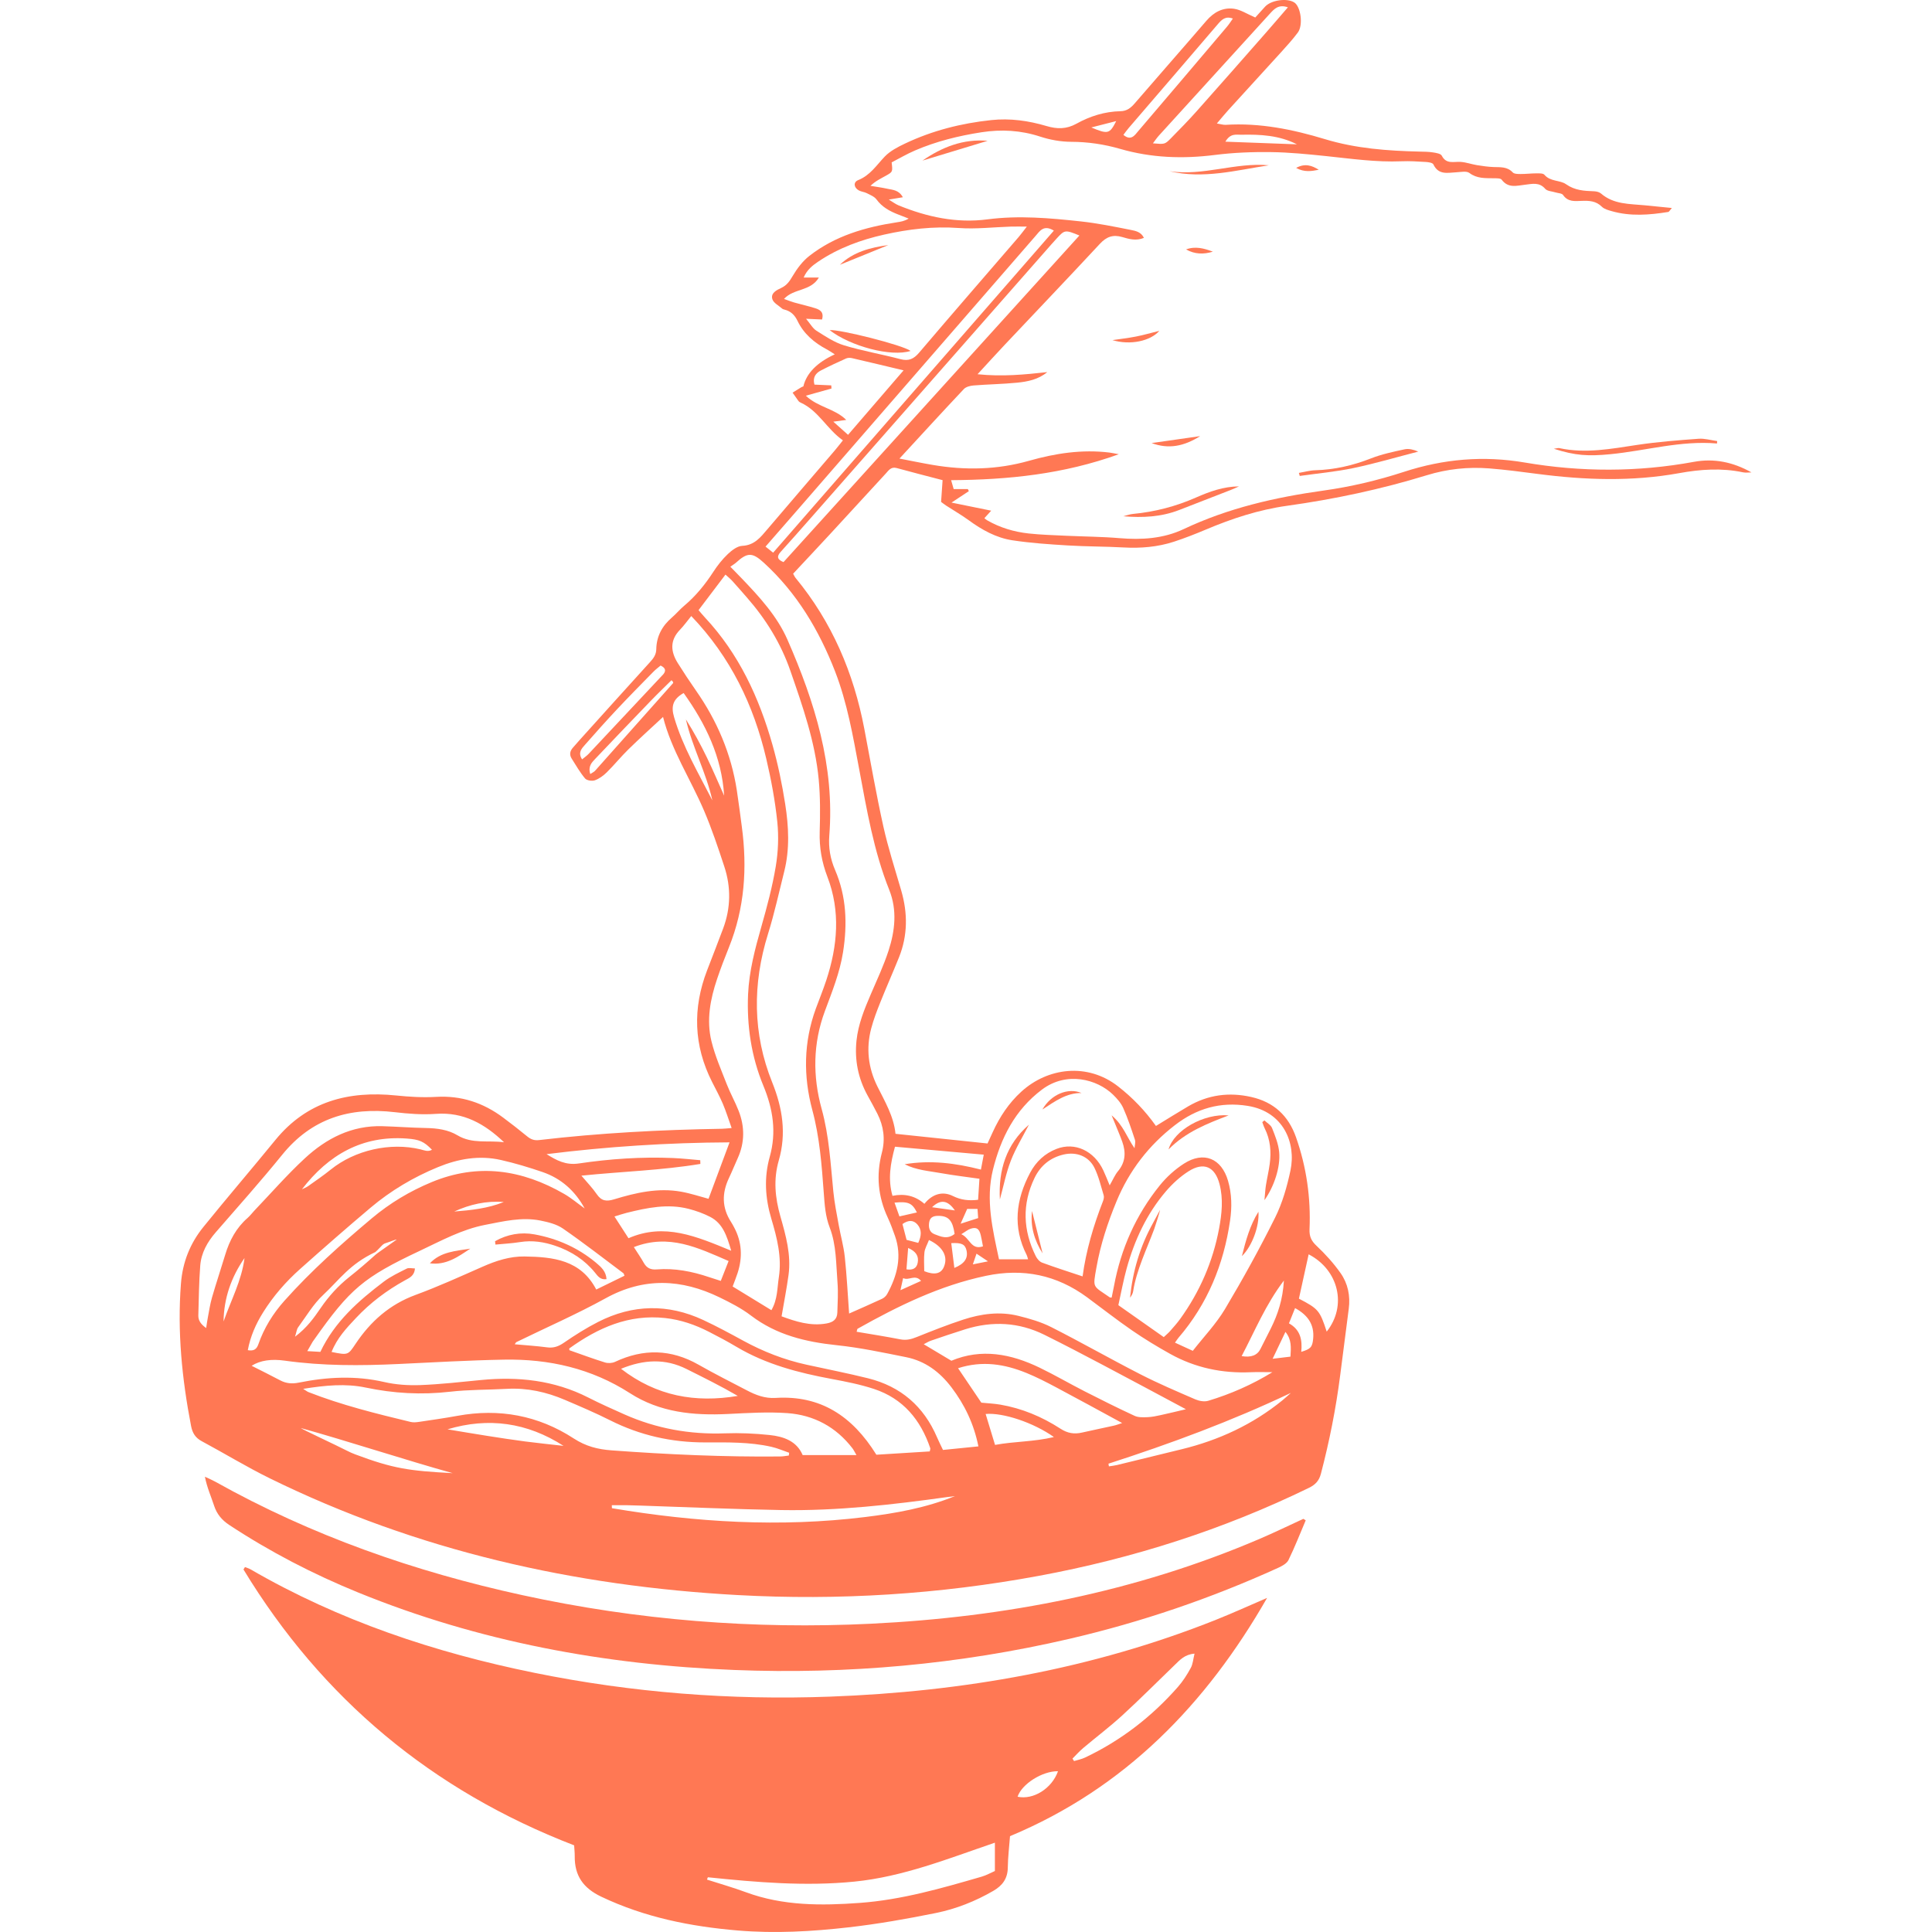 <svg width="1000" height="1000" viewBox="0 0 1000 1000" fill="none" xmlns="http://www.w3.org/2000/svg">
<rect width="1000" height="1000" />
<path d="M378.668 583.787C376.973 579.063 375.749 575.091 374.134 571.299C372.489 567.458 370.473 563.767 368.577 560.025C359.008 541.148 358.447 521.87 366 502.231C368.778 495.01 371.606 487.798 374.315 480.546C378.256 469.964 378.417 459.202 374.906 448.54C371.707 438.81 368.447 429.061 364.435 419.653C357.454 403.313 347.514 388.298 343.191 371.086C337.042 376.813 331.044 382.21 325.287 387.847C321.395 391.648 317.955 395.921 314.083 399.743C312.338 401.468 310.181 403.063 307.915 403.875C306.46 404.397 303.732 403.995 302.839 402.942C300.191 399.813 298.145 396.162 295.918 392.681C294.614 390.635 294.986 388.709 296.58 386.944C297.704 385.7 298.777 384.406 299.9 383.163C312.107 369.622 324.304 356.061 336.571 342.57C338.316 340.645 339.64 338.789 339.69 336.011C339.811 329.34 342.729 323.974 347.765 319.641C349.981 317.736 351.867 315.439 354.114 313.553C360.122 308.518 364.956 302.54 369.209 295.99C371.356 292.68 373.863 289.5 376.712 286.792C378.768 284.836 381.607 282.65 384.184 282.529C390.523 282.219 393.673 278.086 397.194 273.944C408.728 260.373 420.363 246.872 431.938 233.331C433.272 231.767 434.526 230.122 436.291 227.925C428.026 222.168 423.713 212.579 414.345 208.356C413.974 208.186 413.563 207.945 413.332 207.624C412.269 206.179 411.266 204.695 410.233 203.231C411.717 202.308 413.192 201.385 414.686 200.482C415.037 200.272 415.448 200.151 415.82 199.991C417.444 193.184 422.864 187.654 432.079 183.401C430.464 182.398 429.21 181.515 427.876 180.803C421.426 177.383 416.02 172.799 412.821 166.139C411.336 163.04 409.31 161.054 406.03 160.251C405.629 160.151 405.178 160.03 404.877 159.77C403.081 158.175 400.373 156.831 399.771 154.845C398.808 151.695 401.968 150.141 404.395 149.017C407.234 147.693 408.678 145.587 410.233 142.939C412.52 139.057 415.418 135.186 418.929 132.447C432.179 122.096 447.826 117.573 464.175 115.065C466.161 114.764 468.157 114.473 470.314 113.129C468.488 112.417 466.673 111.715 464.847 111.003C460.494 109.318 456.562 107.181 453.674 103.229C452.58 101.735 450.454 100.912 448.679 100C447.395 99.338 445.81 99.247 444.546 98.565C441.938 97.151 441.537 94.282 444.215 93.219C450.404 90.752 453.674 85.516 457.926 81.063C460.725 78.134 464.677 76.098 468.428 74.312C482.561 67.592 497.556 63.801 513.093 62.156C522.832 61.123 532.351 62.477 541.669 65.235C547.095 66.84 551.94 66.94 557.205 64.011C564.166 60.14 571.83 57.712 579.974 57.562C583.214 57.502 585.28 55.877 587.316 53.52C599.623 39.227 612.111 25.084 624.398 10.781C628.249 6.297 632.994 3.74 638.691 4.532C642.191 5.014 645.451 7.23 649.724 9.056C650.978 7.672 652.884 5.535 654.819 3.429C657.929 0.049 666.073 -1.125 669.875 1.242C673.285 3.369 674.629 12.998 671.75 16.849C669.123 20.37 666.154 23.64 663.205 26.899C654.057 36.99 644.839 47.02 635.672 57.1C633.856 59.096 632.151 61.213 629.844 63.911C631.86 64.232 633.164 64.693 634.438 64.613C652.081 63.5 669.143 66.98 685.793 72.025C701.871 76.9 718.241 78.074 734.81 78.465C737.117 78.515 739.444 78.525 741.701 78.886C743.316 79.137 745.703 79.498 746.255 80.571C748.612 85.175 752.504 83.54 756.095 83.801C758.913 84.001 761.661 85.014 764.47 85.476C767.318 85.937 770.197 86.349 773.066 86.459C776.626 86.589 780.137 86.188 782.986 89.237C783.768 90.07 785.664 90.06 787.048 90.07C789.766 90.08 792.484 89.729 795.212 89.729C796.647 89.729 798.693 89.628 799.395 90.471C802.434 94.082 807.459 93.159 810.518 95.316C815.223 98.626 819.987 98.806 825.123 99.007C826.326 99.057 827.791 99.398 828.663 100.15C835.233 105.837 843.367 105.496 851.221 106.248C855.685 106.68 860.158 107.141 865.344 107.653C864.26 108.886 863.929 109.639 863.488 109.709C853.709 111.274 843.919 112.076 834.21 109.288C832.425 108.776 830.358 108.234 829.125 107.011C826.095 103.982 822.565 103.831 818.693 103.972C815.213 104.102 811.552 104.614 809.044 100.922C808.412 100 806.416 100.01 805.042 99.568C803.257 99.007 800.859 98.957 799.806 97.743C796.717 94.172 793.156 95.185 789.405 95.606C785.162 96.088 780.659 97.582 777.278 93.019C776.667 92.186 774.55 92.296 773.126 92.266C768.743 92.196 764.48 92.487 760.538 89.518C759.064 88.405 756.135 89.057 753.888 89.167C749.344 89.398 744.59 90.752 741.922 85.095C741.511 84.222 739.354 83.911 737.98 83.831C733.797 83.57 729.595 83.309 725.412 83.48C712.353 84.022 699.494 82.166 686.575 80.812C676.996 79.819 667.377 78.846 657.758 78.726C648.149 78.605 638.46 78.986 628.932 80.19C612.281 82.306 595.962 81.745 579.783 77.061C571.539 74.673 563.133 73.43 554.447 73.4C549.091 73.379 543.524 72.386 538.429 70.721C528.399 67.431 518.368 66.86 508.047 68.455C496.192 70.29 484.617 73.149 473.584 77.893C469.381 79.698 465.409 82.046 461.517 84.052C462.069 88.856 462.109 88.936 458.729 90.842C456.051 92.347 453.242 93.63 450.544 96.188C453.473 96.68 456.422 97.071 459.321 97.703C462.079 98.305 465.218 98.284 467.315 102.096C464.968 102.487 463.102 102.798 460.043 103.3C462.169 104.583 463.523 105.647 465.058 106.279C479.832 112.317 495.118 115.637 511.107 113.54C527.275 111.424 543.334 112.858 559.362 114.594C568.068 115.536 576.704 117.302 585.31 119.007C587.717 119.488 590.606 120 592.091 123.129C587.988 124.824 584.347 123.711 580.877 122.698C576.122 121.314 572.742 122.497 569.342 126.158C552.943 143.812 536.292 161.234 519.763 178.767C515.349 183.451 511.026 188.225 505.981 193.702C518.73 195.036 530.365 193.892 542.07 192.599C537.476 196.42 531.969 197.533 526.443 198.075C518.95 198.817 511.387 198.918 503.875 199.519C502.15 199.66 499.983 200.212 498.88 201.385C487.977 212.95 477.245 224.695 465.559 237.363C471.989 238.597 477.395 239.731 482.831 240.653C499.582 243.502 516.172 243.171 532.631 238.497C546.232 234.635 560.064 232.509 574.257 234.244C575.571 234.405 576.865 234.715 579.081 235.117C550.525 245.428 521.859 248.347 492.3 248.537C492.862 250.483 493.233 251.787 493.624 253.151H500.966C501.137 253.512 501.297 253.863 501.468 254.224C498.85 255.949 496.232 257.675 492.501 260.142C499.762 261.616 505.961 262.88 513.042 264.325C511.488 266.04 510.605 267.013 509.512 268.216C509.983 268.587 510.445 269.029 510.986 269.33C517.636 273.141 524.868 275.298 532.411 276.12C538.86 276.822 545.36 276.993 551.839 277.304C561.047 277.735 570.275 277.775 579.453 278.547C590.947 279.51 602.211 278.808 612.683 273.853C635.682 262.971 659.985 257.414 685.071 253.913C699.113 251.957 713.135 248.637 726.626 244.244C747.258 237.514 767.87 235.759 789.214 239.4C818.382 244.375 847.61 244.405 876.778 239.048C887.189 237.133 897.009 239.149 906.548 244.515C905.093 244.515 903.579 244.766 902.185 244.475C891.111 242.128 880.108 242.91 869.095 244.906C844.711 249.329 820.288 248.487 795.844 245.297C787.539 244.214 779.214 243.111 770.869 242.449C759.906 241.586 749.043 242.74 738.542 245.969C714.85 253.251 690.698 258.377 666.174 261.797C651.54 263.833 637.638 268.397 624.077 274.134C618.681 276.411 613.204 278.558 607.637 280.383C599.182 283.141 590.456 283.853 581.559 283.362C571.94 282.83 562.291 282.911 552.682 282.319C543.093 281.737 533.454 281.095 523.975 279.651C515.59 278.367 508.208 274.245 501.337 269.219C497.656 266.531 493.664 264.264 489.833 261.767C488.639 260.985 487.526 260.092 487.104 259.781C487.405 255.518 487.646 252.008 487.887 248.527C479.411 246.3 471.738 244.365 464.115 242.258C461.176 241.446 459.953 243.502 458.428 245.157C448.769 255.638 439.15 266.15 429.481 276.622C423.232 283.382 416.923 290.092 410.524 296.943C410.985 297.755 411.296 298.538 411.807 299.15C430.654 321.998 441.858 348.308 447.365 377.235C450.574 394.096 453.513 411.027 457.224 427.777C459.712 438.991 463.303 449.974 466.502 461.027C469.872 472.672 469.862 484.187 465.319 495.521C462.199 503.294 458.789 510.947 455.68 518.721C453.894 523.184 452.159 527.698 450.935 532.332C448.207 542.663 449.381 552.743 454.115 562.292C458.007 570.146 462.58 577.699 463.513 586.856C479.562 588.541 495.128 590.176 511.147 591.861C511.989 590.016 512.932 587.959 513.875 585.903C517.496 578.009 522.18 570.908 528.659 565.02C542.331 552.583 562.842 549.935 578.71 562.302C586.243 568.17 592.682 574.88 598.319 582.794C604.027 579.313 609.453 575.903 614.98 572.653C625.22 566.645 636.143 565.191 647.698 567.809C659.323 570.447 666.886 577.458 670.818 588.652C676.234 604.068 678.511 619.956 677.809 636.235C677.648 639.946 678.711 642.273 681.44 644.831C685.983 649.094 690.236 653.808 693.827 658.883C697.669 664.299 699.003 670.709 698.11 677.449C696.605 688.853 695.141 700.268 693.697 711.692C691.5 728.954 688.11 745.985 683.697 762.826C682.754 766.427 680.838 768.473 677.578 770.068C633.044 791.773 586.303 806.658 537.647 815.665C486.101 825.204 434.135 828.474 381.817 825.605C297.252 820.971 216.018 802.696 139.648 765.183C127.631 759.275 116.167 752.264 104.361 745.925C101.092 744.17 99.597 741.683 98.905 738.112C94.191 713.728 91.733 689.255 93.659 664.36C94.522 653.226 98.424 643.547 105.264 635.091C117.511 619.936 130.219 605.151 142.536 590.056C158.886 570.035 180.39 564.499 205.035 567.016C211.885 567.719 218.856 568.14 225.717 567.739C238.706 566.986 250.09 570.748 260.361 578.411C264.554 581.55 268.706 584.75 272.749 588.09C274.634 589.655 276.39 590.407 278.977 590.106C310.432 586.415 342.017 584.77 373.673 584.248C374.906 584.228 376.15 584.068 378.658 583.867L378.668 583.787ZM194.272 648.071C180.842 654.41 175.777 662.323 167.281 670.247C162.176 675.002 158.504 681.311 154.312 687.008C153.58 688.001 153.479 689.445 152.707 691.872C158.866 687.249 162.476 682.153 165.987 677.028C170.15 670.949 174.974 665.603 180.772 660.999C185.476 657.268 189.879 653.487 194.342 649.465C194.663 649.174 194.994 648.903 195.345 648.662C197.783 646.937 203.44 642.945 205.295 641.621C205.075 641.34 201.273 642.975 199.628 643.447C198.956 643.637 198.355 644.018 197.853 644.51C196.619 645.713 195.757 646.777 194.272 648.081V648.071ZM361.566 315.8C362.659 317.063 363.713 318.357 364.846 319.581C382.449 338.398 392.911 361.076 399.831 385.51C402.68 395.56 404.806 405.861 406.421 416.182C408.237 427.787 408.829 439.542 405.9 451.147C403.192 461.89 400.844 472.752 397.545 483.324C389.44 509.282 389.56 535.06 399.691 560.236C405.087 573.636 407.093 586.806 403.101 600.628C400.253 610.477 401.175 619.926 403.944 629.645C406.742 639.485 409.571 649.485 408.146 659.926C407.194 666.897 405.83 673.808 404.546 681.331C411.838 683.989 419.41 686.526 427.846 685.012C431.286 684.39 433.292 682.855 433.403 679.405C433.573 674.199 433.894 668.953 433.483 663.778C432.721 654.209 432.961 644.46 429.431 635.292C427.204 629.525 426.833 623.537 426.381 617.448C425.328 603.065 424.265 588.692 420.474 574.619C415.739 557.016 415.95 539.413 422.259 522.101C424.054 517.186 426.05 512.342 427.685 507.377C433.543 489.613 435.108 471.659 428.267 453.846C425.348 446.233 424.034 438.68 424.275 430.565C424.536 421.578 424.606 412.521 423.774 403.584C421.948 384.045 415.489 365.64 409.099 347.214C404.144 332.921 396.391 320.414 386.481 309.13C383.994 306.301 381.536 303.432 378.999 300.654C377.935 299.491 376.682 298.498 375.498 297.414C370.794 303.623 366.391 309.441 361.566 315.81V315.8ZM378.046 293.342C380.553 295.92 382.299 297.675 384.004 299.471C393.151 309.039 402.219 318.869 407.565 331.056C421.727 363.343 432.099 396.563 429.24 432.541C428.749 438.72 429.782 444.588 432.239 450.305C438.147 464.016 438.648 478.269 436.361 492.823C434.686 503.475 430.664 513.365 426.953 523.365C420.754 540.065 420.604 557.026 425.288 573.977C429.17 588.03 429.912 602.413 431.336 616.766C431.908 622.544 433.072 628.271 434.105 633.998C435.098 639.535 436.662 644.991 437.264 650.568C438.287 660.097 438.759 669.676 439.501 679.886C445.178 677.359 450.885 674.891 456.532 672.263C457.585 671.772 458.639 670.809 459.2 669.786C464.406 660.277 467.014 650.357 463.212 639.645C462.089 636.496 460.946 633.326 459.531 630.297C454.436 619.424 453.423 608.22 456.462 596.616C458.288 589.624 457.385 582.904 454.145 576.495C452.54 573.325 450.815 570.206 449.09 567.087C444.185 558.2 442.269 548.721 443.322 538.611C444.215 530.155 447.365 522.422 450.685 514.719C453.904 507.226 457.395 499.794 459.912 492.061C463.263 481.75 464.446 471.077 460.284 460.646C452.219 440.465 448.659 419.191 444.687 398.007C441.477 380.926 438.548 363.784 432.219 347.485C423.924 326.141 412.419 306.863 395.348 291.266C389.35 285.789 386.862 285.86 380.884 291.296C380.273 291.858 379.52 292.269 378.056 293.302L378.046 293.342ZM357.805 318.859C355.628 321.527 353.943 323.904 351.937 325.98C346.671 331.437 347.083 337.224 350.794 343.162C353.793 347.957 356.912 352.681 360.152 357.315C371.135 373.012 378.487 390.174 381.396 409.161C382.349 415.37 383.121 421.608 383.964 427.837C386.832 449.181 385.448 470.064 377.334 490.245C375.147 495.682 373.031 501.158 371.165 506.705C367.634 517.166 365.588 527.979 368.226 538.842C370.092 546.505 373.312 553.857 376.19 561.239C378.006 565.913 380.513 570.316 382.329 574.99C385.508 583.145 385.518 591.35 381.867 599.434C380.313 602.864 378.908 606.375 377.294 609.775C373.602 617.559 373.612 625.121 378.387 632.484C378.959 633.356 379.44 634.289 379.942 635.212C384.054 642.845 384.415 650.789 381.777 658.933C381.025 661.26 380.082 663.537 379.219 665.884C386.03 670.047 392.519 674.019 399.28 678.151C402.53 672.484 402.259 666.677 403.121 661.18C404.756 650.759 402.189 640.698 399.26 630.879C396.05 620.136 395.388 609.524 398.427 598.722C401.988 586.054 400.142 574.098 395.127 562.001C388.898 546.956 386.491 530.938 387.203 514.649C387.735 502.673 390.804 491.118 394.084 479.603C397.003 469.352 399.781 458.991 401.527 448.489C402.79 440.937 403.121 432.993 402.329 425.39C401.186 414.397 399.139 403.424 396.602 392.651C390.112 365.078 378.246 340.193 357.795 318.859H357.805ZM531.488 117.282C527.957 117.282 525.56 117.222 523.163 117.292C514.176 117.573 505.129 118.666 496.212 118.014C483.072 117.061 470.304 118.596 457.626 121.434C445.519 124.142 433.944 128.395 423.553 135.386C420.554 137.402 417.705 139.629 415.97 143.651H423.854C419.571 150.893 410.865 149.158 405.809 154.724C407.946 155.487 409.44 156.109 410.985 156.55C414.606 157.573 418.287 158.386 421.878 159.509C424.305 160.271 426.592 161.435 425.479 165.377C423.081 165.266 420.744 165.156 417.214 164.995C419.4 167.583 420.634 169.94 422.58 171.174C427.134 174.043 431.768 177.192 436.833 178.737C446.412 181.656 456.362 183.341 466.061 185.898C470.334 187.032 472.952 185.818 475.74 182.538C492.822 162.458 510.124 142.558 527.336 122.588C528.509 121.224 529.562 119.749 531.488 117.282ZM575.39 671.632C575.791 669.656 576.233 667.65 576.604 665.623C580.195 646.305 587.978 628.833 600.295 613.567C603.786 609.244 608.139 605.292 612.813 602.293C623.034 595.723 632.241 599.544 635.632 611.189C637.598 617.95 637.688 624.901 636.685 631.771C633.395 654.44 625.02 674.931 609.954 692.454C609.433 693.056 609.022 693.748 608.169 694.952C611.208 696.346 613.946 697.61 617.387 699.184C623.154 691.822 629.473 685.232 634.037 677.589C643.255 662.143 651.971 646.345 659.985 630.247C663.766 622.654 666.174 614.188 667.939 605.843C670.948 591.61 664.328 575.382 645.842 572.403C631.66 570.126 619.323 573.747 608.169 582.353C594.598 592.814 584.488 605.924 577.918 621.791C573.334 632.865 569.613 644.199 567.527 655.984C565.561 667.078 565.51 665.292 574.447 671.531C574.598 671.631 574.859 671.581 575.39 671.621V671.632ZM658.561 710.238C654.85 710.238 651.128 710.097 647.427 710.258C632.643 710.92 618.661 707.991 605.722 700.799C598.961 697.038 592.321 693.006 585.952 688.623C578.018 683.166 570.445 677.198 562.682 671.481C546.925 659.886 529.552 656.325 510.364 660.358C486.472 665.373 464.948 675.924 443.904 687.75C443.653 687.891 443.653 688.482 443.393 689.315C450.976 690.609 458.528 691.782 466.021 693.247C469.09 693.848 471.678 693.186 474.486 692.053C482.44 688.863 490.424 685.694 498.559 683.036C507.827 680.007 517.436 678.703 527.045 681.07C532.902 682.514 538.85 684.229 544.186 686.938C559.673 694.791 574.778 703.407 590.235 711.321C599.523 716.075 609.162 720.188 618.751 724.33C620.727 725.183 623.415 725.634 625.401 725.042C637.006 721.542 648.069 716.697 658.571 710.248L658.561 710.238ZM266.43 695.794C272.117 696.316 277.683 696.657 283.18 697.389C286.54 697.84 289.078 696.918 291.876 694.992C297.553 691.09 303.421 687.379 309.549 684.25C327.463 675.102 345.738 674.721 364.003 683.236C371.015 686.506 377.835 690.197 384.636 693.909C394.997 699.566 405.86 703.818 417.384 706.346C428.016 708.683 438.698 710.769 449.26 713.387C466.221 717.6 478.157 727.901 485.038 744.02C485.921 746.096 486.964 748.112 488.087 750.489C494.256 749.867 500.184 749.275 506.423 748.643C504.045 736.918 499.311 727.099 492.491 718.102C486.402 710.067 478.829 704.44 468.98 702.464C457.094 700.077 445.168 697.54 433.132 696.276C416.993 694.581 401.878 690.99 388.668 680.909C383.723 677.138 378.016 674.229 372.389 671.491C352.74 661.962 333.311 661.04 313.491 671.973C298.486 680.247 282.719 687.128 267.302 694.661C267.001 694.801 266.851 695.233 266.44 695.774L266.43 695.794ZM453.603 752.966C462.611 752.405 471.969 751.823 481.237 751.251C481.387 750.399 481.618 749.937 481.507 749.596C476.522 734.892 467.425 723.879 452.39 718.924C445.268 716.577 437.816 715.112 430.424 713.738C413.252 710.549 396.521 706.196 381.316 697.178C376.642 694.4 371.827 691.832 366.982 689.355C359.861 685.704 352.388 683.106 344.354 682.223C325.477 680.137 309.539 687.269 294.715 697.911C294.544 698.031 294.725 698.633 294.745 698.874C300.893 701.03 306.952 703.287 313.12 705.203C314.685 705.694 316.841 705.594 318.316 704.902C333.04 697.971 347.363 698.272 361.616 706.396C369.791 711.06 378.226 715.273 386.571 719.646C391.236 722.094 395.91 723.909 401.486 723.558C424.556 722.124 441.096 732.786 453.623 752.987L453.603 752.966ZM415.448 753.147H443.302C442.289 751.412 441.868 750.489 441.276 749.707C432.751 738.583 421.256 732.415 407.525 731.432C397.334 730.709 387.023 731.371 376.782 731.873C358.878 732.746 341.556 731.091 326.049 721.101C306.159 708.302 284.163 703.317 260.863 703.748C242.658 704.089 224.463 705.142 206.278 706.005C186.589 706.928 166.94 707.028 147.371 704.27C140.52 703.307 134.723 704.089 130.249 706.928C135.365 709.526 140.219 711.903 144.984 714.44C148.093 716.095 151.132 716.356 154.643 715.644C169.337 712.695 184.021 711.913 198.866 715.333C204.904 716.727 211.344 717.149 217.552 716.918C228.004 716.517 238.425 715.333 248.837 714.31C268.185 712.414 286.861 714.39 304.454 723.347C310.603 726.477 316.922 729.305 323.231 732.104C339.77 739.446 357.083 742.545 375.187 741.893C382.9 741.612 390.694 741.953 398.367 742.766C405.599 743.528 412.369 745.865 415.448 753.137V753.147ZM587.226 594.349C587.316 592.864 587.858 591.229 587.427 589.915C585.601 584.379 583.745 578.822 581.378 573.506C580.225 570.918 578.159 568.591 576.092 566.575C567.878 558.621 552.14 554.318 539.292 563.987C525.319 574.509 518.017 589.023 513.955 605.402C510.063 621.109 513.805 636.446 517.085 651.822H532.13C531.819 650.829 531.719 650.207 531.448 649.675C524.046 635.132 525.801 620.939 533.183 607.027C536.222 601.29 540.786 597.017 546.874 594.66C556.353 590.989 566.323 595.633 571.087 605.803C572.171 608.12 573.093 610.507 574.367 613.547C576.112 610.517 577.075 608.12 578.65 606.235C582.602 601.52 582.823 596.405 580.877 590.948C579.753 587.819 578.429 584.76 577.186 581.681C576.734 580.547 576.253 579.424 575.37 577.297C581.459 582.393 583.294 588.732 587.246 594.339L587.226 594.349ZM156.93 718.874C158.595 719.917 159.076 720.328 159.628 720.539C176.82 727.279 194.704 731.692 212.597 736.005C213.962 736.336 215.516 736.166 216.941 735.955C223.56 734.972 230.2 734.029 236.78 732.826C258.365 728.864 278.626 732.615 296.911 744.511C303.22 748.613 309.369 750.178 316.611 750.71C345.658 752.846 374.716 754.16 403.844 753.869C405.328 753.859 406.812 753.548 408.297 753.378C408.357 752.896 408.407 752.425 408.467 751.943C405.398 750.9 402.399 749.566 399.26 748.864C387.926 746.306 376.371 746.567 364.856 746.587C347.594 746.607 331.265 742.936 315.798 735.143C308.145 731.291 300.231 727.931 292.348 724.561C282.799 720.479 272.869 718.282 262.397 718.864C252.568 719.405 242.678 719.235 232.919 720.358C218.174 722.053 203.731 721.241 189.237 718.192C178.906 716.025 168.434 717.028 156.94 718.864L156.93 718.874ZM602.362 692.083C603.806 690.729 604.779 689.947 605.591 689.014C607.377 686.968 609.212 684.942 610.807 682.745C621.008 668.622 627.788 653.015 630.998 635.884C632.432 628.221 633.224 620.497 631.218 612.854C628.851 603.827 623.044 601.27 615.2 606.255C610.857 609.013 606.885 612.654 603.525 616.576C593.565 628.211 587.236 641.852 583.164 656.526C581.448 662.725 580.305 669.074 578.861 675.553C587.025 681.301 594.668 686.677 602.372 692.093L602.362 692.083ZM171.614 699.766C180.18 701.491 180.11 701.451 184.061 695.544C191.815 683.939 201.705 675.162 215.115 670.237C226.87 665.924 238.305 660.699 249.779 655.643C256.76 652.564 263.932 650.217 271.565 650.347C286.289 650.588 300.613 652.083 308.617 667.459C313.552 665.042 318.386 662.685 323.221 660.317C322.98 659.746 322.93 659.214 322.649 659.003C312.268 651.23 302.027 643.256 291.365 635.894C288.075 633.617 283.722 632.564 279.69 631.751C270.02 629.826 260.552 632.163 251.113 633.988C239.037 636.325 228.335 642.223 217.382 647.378C188.074 661.18 181.193 667.058 162.577 693.437C162.336 693.778 162.055 694.099 161.845 694.46C161.042 695.834 160.26 697.229 159.056 699.335C161.824 699.495 163.77 699.606 165.817 699.726C173.259 684.069 185.536 673.327 198.605 663.407C202.226 660.658 206.469 658.682 210.551 656.616C211.594 656.085 213.129 656.536 214.764 656.536C214.493 660.438 211.845 661.461 209.538 662.735C200.12 667.94 191.614 674.35 184.252 682.193C179.407 687.349 174.483 692.524 171.624 699.766H171.614ZM613.836 729.426C598.69 721.341 584.718 713.819 570.686 706.416C560.696 701.15 550.696 695.895 540.575 690.89C527.386 684.36 513.664 683.658 499.672 688.011C493.684 689.877 487.756 691.913 481.818 693.939C480.615 694.35 479.521 695.062 478.127 695.774C483.193 698.803 487.646 701.461 492.43 704.32C507.967 697.8 523.243 700.729 538.078 707.891C545.982 711.712 553.585 716.156 561.408 720.148C569.974 724.521 578.58 728.814 587.296 732.846C589.202 733.729 591.689 733.598 593.896 733.528C596.173 733.448 598.46 732.966 600.706 732.475C604.899 731.572 609.072 730.529 613.836 729.416V729.426ZM560.345 660.669C562.13 647.358 565.962 634.389 570.907 621.721C571.268 620.798 571.539 619.595 571.268 618.692C569.823 613.908 568.68 608.943 566.503 604.499C563.535 598.451 557.185 596.044 550.565 597.568C543.584 599.183 538.539 603.346 535.47 609.715C528.95 623.266 529.492 636.807 536.102 650.157C536.774 651.521 538.058 653.046 539.402 653.537C546.212 656.055 553.143 658.251 560.345 660.658V660.669ZM106.708 687.399C107.049 685.212 107.25 683.618 107.561 682.053C108.233 678.562 108.735 675.022 109.718 671.621C111.864 664.189 114.341 656.847 116.568 649.445C118.785 642.072 122.275 635.533 128.163 630.397C129.417 629.304 130.42 627.92 131.573 626.706C140.26 617.619 148.544 608.1 157.752 599.574C168.936 589.213 182.045 582.463 197.893 582.914C205.426 583.135 212.938 583.717 220.471 583.857C226.239 583.967 231.916 584.7 236.82 587.649C244.483 592.252 252.839 590.106 260.883 591.239C250.943 581.731 239.94 575.492 225.607 576.535C218.565 577.047 211.364 576.495 204.322 575.662C181.022 572.924 161.343 578.872 146.087 597.679C135.004 611.34 123.268 624.49 111.724 637.78C107.33 642.835 104.141 648.472 103.639 655.142C102.987 663.688 102.897 672.273 102.656 680.849C102.586 683.487 103.96 685.433 106.698 687.389L106.708 687.399ZM282.889 597.378C288.015 600.567 292.789 603.215 299.559 602.212C315.698 599.815 332.007 598.702 348.366 599.394C353.071 599.595 357.755 600.126 362.449 600.517C362.469 601.159 362.499 601.801 362.519 602.443C342.398 605.783 321.927 606.365 300.934 608.521C303.923 612.072 306.691 614.891 308.887 618.11C311.315 621.671 313.872 621.982 317.905 620.758C329.138 617.328 340.623 614.7 352.489 616.806C357.554 617.709 362.489 619.374 366.732 620.497C370.282 610.969 373.803 601.52 377.615 591.279C345.387 591.44 314.153 593.486 282.889 597.388V597.378ZM405.539 290.945C456.462 234.736 507.476 178.436 558.7 121.896C551.338 118.887 551.087 118.927 547.045 123.32C546.052 124.403 545.069 125.486 544.096 126.59C502.581 173.802 461.076 221.014 419.561 268.226C414.445 274.044 409.31 279.861 404.114 285.609C402.028 287.916 402.118 289.581 405.549 290.945H405.539ZM495.891 708.182C500.284 714.681 504.216 720.509 507.937 726.015C511.498 726.366 514.637 726.507 517.707 727.028C528.98 728.944 539.362 733.317 548.89 739.486C552.551 741.863 555.982 742.425 560.014 741.502C565.5 740.248 571.007 739.145 576.504 737.921C577.737 737.65 578.931 737.159 580.817 736.557C568.851 730.068 557.727 723.949 546.513 718.001C541.538 715.363 536.503 712.765 531.297 710.649C520.064 706.085 508.549 704.119 495.891 708.182ZM302.629 625.513C297.734 616.485 290.522 609.986 280.903 606.676C273.802 604.239 266.57 602.062 259.258 600.407C248.074 597.879 237.222 599.765 226.7 604.098C214.012 609.314 202.316 616.245 191.845 625.071C179.518 635.463 167.381 646.095 155.335 656.827C147.963 663.397 141.483 670.819 136.217 679.234C132.436 685.263 129.607 691.662 128.263 698.844C131.373 699.395 132.817 698.402 133.74 695.764C136.669 687.349 141.323 679.866 147.22 673.266C161.052 657.76 176.539 643.978 192.417 630.618C201.795 622.734 212.176 616.516 223.48 611.841C247.372 601.942 270.161 605.342 292.027 617.97C295.768 620.126 299.108 622.985 302.639 625.513H302.629ZM545.48 119.368C540.184 116.148 538.208 119.589 535.931 122.207C494.838 169.509 453.744 216.812 412.64 264.114C407.284 270.273 401.918 276.411 396.241 282.921C397.675 284.074 398.848 285.017 400.172 286.07C448.669 230.433 496.844 175.156 545.48 119.368ZM467.706 191.696C457.997 189.389 449.491 187.333 440.975 185.367C440.023 185.146 438.819 185.156 437.946 185.537C433.563 187.503 429.2 189.529 424.937 191.726C422.139 193.17 420.544 195.417 421.557 199.078C424.556 199.208 427.415 199.339 430.263 199.469C430.303 200.011 430.343 200.563 430.373 201.104C426.131 202.288 421.888 203.471 417.103 204.815C423.402 210.823 432.109 211.465 438.016 217.353C436.091 217.614 434.175 217.875 431.326 218.256C434.075 220.713 436.311 222.719 438.949 225.066C448.548 213.913 457.796 203.18 467.696 191.686L467.706 191.696ZM506.262 621.019C506.493 617.398 506.723 613.737 506.954 610.126C500.003 609.123 493.594 608.391 487.255 607.248C480.866 606.094 474.266 605.683 468.258 602.604C481.497 600.387 494.466 601.982 507.726 605.382C508.228 602.724 508.629 600.588 509.191 597.649C493.494 596.244 478.428 594.9 463.242 593.536C460.875 602.253 459.491 610.317 461.949 618.953C468.248 617.679 473.704 618.933 478.468 623.095C482.541 618.01 487.857 616.405 493.163 619.033C497.476 621.17 501.528 621.571 506.262 621.009V621.019ZM494.266 774.391C493.062 774.542 491.859 774.672 490.655 774.832C462.039 778.824 433.332 782.104 404.385 781.603C380.122 781.182 355.869 780.088 331.616 779.296C329.108 779.216 326.601 779.125 324.083 779.085C321.616 779.045 319.148 779.085 316.671 779.085C316.691 779.607 316.711 780.118 316.731 780.64C360.162 787.962 403.793 790.61 447.716 785.224C463.573 783.278 479.281 780.479 494.256 774.391H494.266ZM378.477 647.389C376.16 639.435 374.044 633.176 367.564 629.846C364.074 628.05 360.282 626.696 356.481 625.713C345.588 622.905 334.926 625.141 324.334 627.769C322.428 628.241 320.563 628.893 318.045 629.655C320.743 633.828 322.95 637.238 325.307 640.899C343.963 632.774 360.453 639.946 378.477 647.378V647.389ZM321.445 708.483C339.831 722.675 359.961 726.216 381.867 722.515C373.201 717.47 364.274 713.066 355.378 708.613C344.374 703.096 333.331 703.608 321.445 708.483ZM373.071 662.996C374.515 659.324 375.709 656.295 377.123 652.705C361.295 645.864 346.29 638.421 328.085 645.493C329.981 648.482 331.736 650.999 333.231 653.657C334.745 656.356 336.802 657.298 339.901 657.048C349.209 656.305 358.206 658.071 366.993 661.03C368.748 661.621 370.523 662.173 373.081 662.996H373.071ZM666.615 3.79C661.801 2.105 659.554 4.592 657.247 7.13C638.119 28.153 618.972 49.157 599.844 70.18C598.771 71.363 597.878 72.718 596.745 74.192C602.803 74.703 602.893 74.794 606.063 71.574C610.606 66.96 615.15 62.326 619.453 57.492C631.409 44.081 643.255 30.57 655.12 17.07C658.832 12.847 662.473 8.574 666.615 3.78V3.79ZM368.708 414.256C365.518 399.833 358.326 386.753 355.016 372.35C359.049 378.759 362.629 385.339 365.889 392.079C369.039 398.579 371.847 405.249 374.816 411.839C373.572 391.688 365.207 374.617 353.853 358.709C348.206 361.909 347.283 365.66 348.898 371.176C353.392 386.543 361.516 400.164 368.708 414.266V414.256ZM573.735 757.6C573.816 758.062 573.896 758.523 573.966 758.985C575.37 758.764 576.794 758.624 578.169 758.293C589.332 755.584 600.496 752.836 611.66 750.118C630.827 745.444 648.33 737.35 663.696 724.872C665.231 723.628 666.675 722.264 668.17 720.96C637.517 735.514 605.892 747.219 573.735 757.6ZM686.696 689.245C697.348 675.824 692.894 657.298 677.357 649.234C675.662 656.967 673.967 664.63 672.312 672.183C682.413 677.449 683.135 678.312 686.696 689.245ZM638.119 9.607C634.368 8.203 632.412 10.089 630.386 12.466C615.03 30.44 599.593 48.344 584.187 66.278C583.264 67.351 582.452 68.525 581.469 69.809C585.471 73.149 587.366 69.949 589.242 67.752C604.598 49.788 619.874 31.754 635.16 13.73C636.213 12.486 637.066 11.092 638.129 9.607H638.119ZM231.625 739.817C238.415 740.94 245.196 742.104 251.986 743.167C258.586 744.2 265.186 745.233 271.806 746.096C278.416 746.958 285.056 747.62 291.676 748.373C272.859 736.256 252.768 733.478 231.625 739.817ZM515.028 747.881C525.029 746.026 535.059 746.316 545.5 743.809C534.948 736.326 519.141 731.071 510.164 731.873C511.728 737.039 513.283 742.134 515.028 747.871V747.881ZM156.288 615.583C157.371 615.031 158.535 614.61 159.518 613.918C163.439 611.129 167.421 608.421 171.153 605.402C183.64 595.302 201.985 591.119 217.693 594.92C219.528 595.362 221.444 596.325 223.591 595.121C219.438 590.798 217.041 589.795 210.601 589.314C187.492 587.598 169.949 597.779 156.278 615.583H156.288ZM301.295 393.042C302.588 391.969 303.762 391.177 304.705 390.174C317.303 376.783 329.861 363.363 342.428 349.953C342.709 349.652 343.03 349.371 343.291 349.05C344.906 347.114 344.425 345.69 341.927 344.486C340.763 345.479 339.419 346.442 338.286 347.605C331.997 354.025 325.678 360.414 319.53 366.964C313.812 373.052 308.246 379.291 302.729 385.57C301.044 387.486 299.008 389.592 301.295 393.042ZM642.673 701.913C647.534 702.762 650.787 701.518 652.432 698.181C654.198 694.631 656.033 691.13 657.788 687.58C661.419 680.257 663.977 672.624 664.539 662.815C654.98 675.413 649.644 688.693 642.673 701.913ZM305.517 400.645C306.701 399.853 307.493 399.532 307.995 398.96C321.475 383.855 334.936 368.729 348.376 353.594C348.477 353.483 348.437 353.172 348.366 352.982C348.296 352.811 348.106 352.681 347.564 352.079C343.953 355.66 340.272 359.18 336.741 362.851C327.173 372.761 317.644 382.721 308.155 392.711C306.34 394.627 304.254 396.603 305.527 400.655L305.517 400.645ZM234.273 762.495C211.835 756.307 178.224 745.364 155.786 739.175C155.686 739.526 174.573 748.272 179.668 750.92C181.022 751.622 182.417 752.234 183.851 752.776C203.53 760.148 211.624 761.302 234.273 762.505V762.495ZM673.536 699.706C678.38 698.232 679.253 697.309 679.684 692.996C680.417 685.634 676.956 680.699 670.326 677.068C669.223 679.826 668.23 682.284 667.157 684.962C673.215 688.322 674.128 693.708 673.526 699.706H673.536ZM480.835 641.822C479.913 644.229 478.719 646.165 478.488 648.201C478.117 651.421 478.388 654.721 478.388 657.96C483.634 660.057 487.014 659.345 488.529 655.824C490.795 650.558 488.258 645.362 480.835 641.822ZM634.248 73.329C647.247 73.811 659.273 74.262 671.289 74.703C662.131 70.029 652.342 69.518 642.462 69.739C639.884 69.799 636.906 68.826 634.248 73.329ZM494.105 638.692C493.163 631.942 491.096 629.505 486.222 629.334C483.774 629.254 481.467 629.625 480.966 632.524C480.514 635.122 480.926 637.759 483.704 638.823C486.914 640.046 490.294 641.691 494.105 638.692ZM115.716 683.999C119.517 673.076 125.094 662.785 126.558 651.16C119.698 661.04 115.876 671.932 115.716 683.999ZM467.114 633.567C467.866 636.446 468.528 639.003 469.241 641.751C471.267 642.273 473.202 642.775 475.279 643.316C476.904 639.786 477.275 636.566 474.847 633.787C472.841 631.491 470.254 631.34 467.114 633.567ZM492.37 643.447C492.932 647.98 493.453 652.113 493.975 656.275C499.251 654.119 501.217 651.19 500.244 647.118C499.502 644.018 497.656 643.156 492.37 643.447ZM665.341 689.385C663.084 694.129 661.179 698.131 658.711 703.297C662.613 702.825 665.281 702.515 667.939 702.194C668.2 697.469 668.661 693.527 665.341 689.385ZM235.105 627.087C243.842 626.395 252.538 625.493 260.742 622.163C251.755 621.44 243.26 623.366 235.105 627.087ZM497.576 638.823C502.039 640.799 502.621 647.218 508.78 645.102C508.358 642.925 508.067 641.1 507.636 639.304C506.834 635.984 505.48 635.031 502.451 635.964C501.026 636.405 499.793 637.489 497.566 638.823H497.576ZM474.587 627.559C472.149 622.694 470.183 621.801 463.002 622.473C463.894 624.981 464.737 627.358 465.539 629.605C469.08 628.802 471.818 628.181 474.597 627.559H474.587ZM470.053 645.944C469.732 649.986 469.461 653.407 469.18 657.007C472.39 657.529 474.436 656.516 474.998 653.627C475.67 650.137 474.095 647.699 470.053 645.944ZM506.292 630.488C506.192 629.043 506.081 627.499 505.961 625.733H500.615C499.532 628.161 498.549 630.387 497.205 633.396C500.876 632.223 503.393 631.41 506.292 630.488ZM564.859 65.967C573.474 69.588 574.357 69.357 577.747 62.677C572.983 63.891 568.921 64.934 564.859 65.967ZM482.43 624.851C486.583 625.432 490.344 625.964 494.246 626.516C490.545 621.149 486.823 620.648 482.43 624.851ZM467.455 661.551C466.974 663.718 466.623 665.292 466.071 667.8C470.304 665.894 473.403 664.49 476.743 662.985C473.554 659.324 470.554 663.046 467.465 661.551H467.455ZM503.544 654.44C506.202 653.908 508.108 653.517 511.377 652.865C508.729 651.1 507.325 650.157 505.44 648.893C504.788 650.809 504.346 652.093 503.544 654.44Z" fill="#FF7854"/>
<path d="M655.849 827.06C624.345 882.075 582.238 925.597 522.779 950.391C522.367 955.878 521.705 961.274 521.635 966.67C521.565 972.377 518.857 975.978 514.122 978.717C504.794 984.123 494.814 988.065 484.353 990.181C469.398 993.21 454.322 995.868 439.177 997.593C420.24 999.75 401.162 1000.83 382.095 999.238C357.551 997.192 333.719 992.438 311.191 981.716C301.803 977.242 297.37 970.803 297.48 960.732C297.5 958.867 297.279 957.001 297.169 955.146C223.738 926.82 166.696 879.307 126.023 812.355C126.284 811.944 126.535 811.523 126.796 811.112C127.779 811.503 128.822 811.784 129.725 812.315C175.513 838.845 224.951 855.345 276.567 865.837C327.089 876.118 378.173 880.079 429.648 878.174C498.345 875.636 565.297 863.951 629.44 838.374C638.337 834.823 647.053 830.841 655.859 827.06H655.849ZM366.387 971.665C366.237 972.067 366.087 972.478 365.936 972.879C372.666 975.045 379.477 976.971 386.097 979.419C405.285 986.51 425.165 986.4 445.074 984.935C466.7 983.351 487.462 977.352 508.185 971.334C510.542 970.652 512.728 969.388 514.955 968.426V953.771C490.802 962.006 467.452 971.405 442.226 973.922C416.849 976.45 391.623 974.283 366.398 971.675L366.387 971.665ZM618.306 855.927C613.181 856.308 610.703 859.217 608.045 861.774C599.008 870.481 590.162 879.387 580.914 887.863C574.444 893.791 567.403 899.097 560.683 904.764C558.697 906.439 556.962 908.405 555.116 910.24C555.387 910.672 555.658 911.093 555.928 911.524C557.824 910.932 559.82 910.561 561.595 909.719C580.191 900.912 596.15 888.555 609.7 873.139C612.298 870.18 614.465 866.759 616.35 863.299C617.444 861.293 617.584 858.765 618.286 855.937L618.306 855.927ZM547.623 916.78C539.358 916.68 528.837 923.47 526.7 929.98C534.775 931.735 544.424 925.817 547.623 916.78Z" fill="#FF7854"/>
<path d="M675.831 786.929C672.902 793.8 670.194 800.781 666.914 807.481C666.041 809.266 663.614 810.57 661.618 811.483C626.823 827.31 590.815 839.587 553.573 848.244C496.491 861.514 438.616 866.699 380.13 864.382C313.068 861.734 247.832 849.718 185.424 824.291C162.083 814.783 139.806 803.238 118.723 789.366C114.821 786.798 112.233 783.689 110.809 779.326C109.284 774.632 107.198 770.108 106.055 764.351C108.422 765.474 109.916 766.076 111.311 766.858C161.251 794.833 214.622 813.499 270.41 825.655C329.929 838.625 390.16 843.409 450.934 840.43C520.282 837.04 587.655 824.021 651.809 796.588C659.492 793.308 667.014 789.647 674.607 786.157C675.019 786.407 675.42 786.668 675.831 786.919V786.929Z" fill="#FF7854"/>
<path d="M888.704 229.55C869.917 227.915 851.903 233.311 833.488 235.097C822.083 236.2 815.393 235.849 804.27 232.278C805.784 232.077 806.476 231.807 807.078 231.937C820.699 234.896 834.029 232.288 847.47 230.272C857.961 228.697 868.583 227.885 879.185 227.102C882.345 226.872 885.595 227.865 888.804 228.296C888.774 228.717 888.754 229.139 888.724 229.56L888.704 229.55Z" fill="#FF7854"/>
<path d="M581.387 267.213C583.072 266.802 584.737 266.17 586.442 266.01C597.766 264.936 608.579 262.118 619.01 257.534C626.031 254.445 633.273 251.807 641.297 251.757C639.933 252.359 638.579 253.001 637.195 253.542C628.258 257.033 619.301 260.493 610.354 263.974C601.076 267.584 591.377 268.066 581.397 267.213H581.387Z" fill="#FF7854"/>
<path d="M672.303 244.776C675.141 244.294 677.97 243.482 680.818 243.402C690.768 243.101 700.227 240.944 709.515 237.303C715.122 235.107 721.12 233.833 727.028 232.559C729.274 232.077 731.772 232.76 734.079 233.743C722.915 236.621 711.832 239.901 700.558 242.268C691.4 244.194 682.022 245.027 672.744 246.34C672.594 245.819 672.453 245.297 672.303 244.786V244.776Z" fill="#FF7854"/>
<path d="M605.34 88.615C622.762 91.253 639.463 83.931 656.755 85.556C639.713 88.154 622.812 92.768 605.34 88.615Z" fill="#FF7854"/>
<path d="M477.475 83.119C487.535 76.178 498.538 71.775 511.186 72.888C499.952 76.298 488.708 79.708 477.475 83.119Z" fill="#FF7854"/>
<path d="M575.803 176.049C579.825 175.447 583.887 174.996 587.879 174.213C591.701 173.471 595.452 172.388 600.066 171.244C595.452 176.58 584.97 178.787 575.803 176.049Z" fill="#FF7854"/>
<path d="M621.208 225.738C612.712 231.064 604.799 232.579 596.072 229.329C604.046 228.186 612.01 227.052 621.208 225.738Z" fill="#FF7854"/>
<path d="M613.895 129.097C618.729 127.312 623.263 128.546 627.766 130.261C623.032 131.725 618.378 131.635 613.895 129.097Z" fill="#FF7854"/>
<path d="M670.879 86.91C675.393 84.433 679.013 85.606 682.584 87.873C678.843 88.595 675.112 89.277 670.879 86.91Z" fill="#FF7854"/>
<path d="M471.326 181.636C461.296 184.855 440.273 179.278 429.41 170.873C434.435 170.352 467.084 178.536 471.326 181.636Z" fill="#FF7854"/>
<path d="M434.717 137.051C441.738 130.311 450.585 128.114 459.792 126.851C451.437 130.251 443.072 133.651 434.717 137.051Z" fill="#FF7854"/>
<path d="M654.459 579.915C655.823 581.229 657.779 582.292 658.421 583.897C660.016 587.909 661.711 592.102 662.102 596.335C662.814 604.028 659.554 614.028 654.479 621.21C654.81 617.749 654.9 615.633 655.231 613.567C655.823 609.845 656.706 606.174 657.207 602.443C658.06 596.104 657.548 589.905 654.619 584.058C654.098 583.025 653.777 581.891 653.355 580.808C653.727 580.507 654.088 580.216 654.459 579.915Z" fill="#FF7854"/>
<path d="M635.941 577.328C624.868 581.57 613.835 585.833 604.848 594.931C607.586 585.021 623.052 576.234 635.941 577.328Z" fill="#FF7854"/>
<path d="M651.369 627.198C651.9 634.781 648.008 645.132 642.803 650.167C644.809 642.193 646.935 634.259 651.369 627.198Z" fill="#FF7854"/>
<path d="M517.537 620.839C516.714 605.633 520.827 592.353 532.582 582.132C529.413 588.311 525.721 594.299 523.214 600.738C520.706 607.197 519.382 614.118 517.537 620.839Z" fill="#FF7854"/>
<path d="M559.792 565.743C552.069 565.622 546.151 569.955 539.531 574.288C543.965 566.475 552.861 562.774 559.792 565.743Z" fill="#FF7854"/>
<path d="M600.465 626.195C600.234 627.579 597.897 634.831 597.426 636.125C593.644 646.325 588.208 657.469 586.533 668.302C586.343 669.505 585.731 670.639 584.908 671.672C586.272 658.031 590.084 645.142 596.754 633.116L600.465 626.205V626.195Z" fill="#FF7854"/>
<path d="M256.238 642.434C262.597 638.863 269.588 637.609 276.67 638.913C288.546 641.09 299.378 645.914 308.696 653.758C311.174 655.844 313.691 658.071 313.932 662.083C310.763 662.554 309.408 660.498 308.074 658.843C302.658 652.133 295.737 647.699 287.663 644.901C281.655 642.815 275.567 641.882 269.187 642.895C264.975 643.567 260.692 643.788 256.439 644.199C256.369 643.607 256.308 643.025 256.238 642.434Z" fill="#FF7854"/>
<path d="M243.401 646.295C237.052 650.578 230.773 655.021 222.508 653.878C228.155 647.85 235.968 647.519 243.401 646.295Z" fill="#FF7854"/>
<path d="M539.655 648.753C535.301 641.932 533.245 634.51 534.178 626.817C535.943 633.888 537.799 641.32 539.655 648.753Z" fill="#FF7854"/>
</svg>
